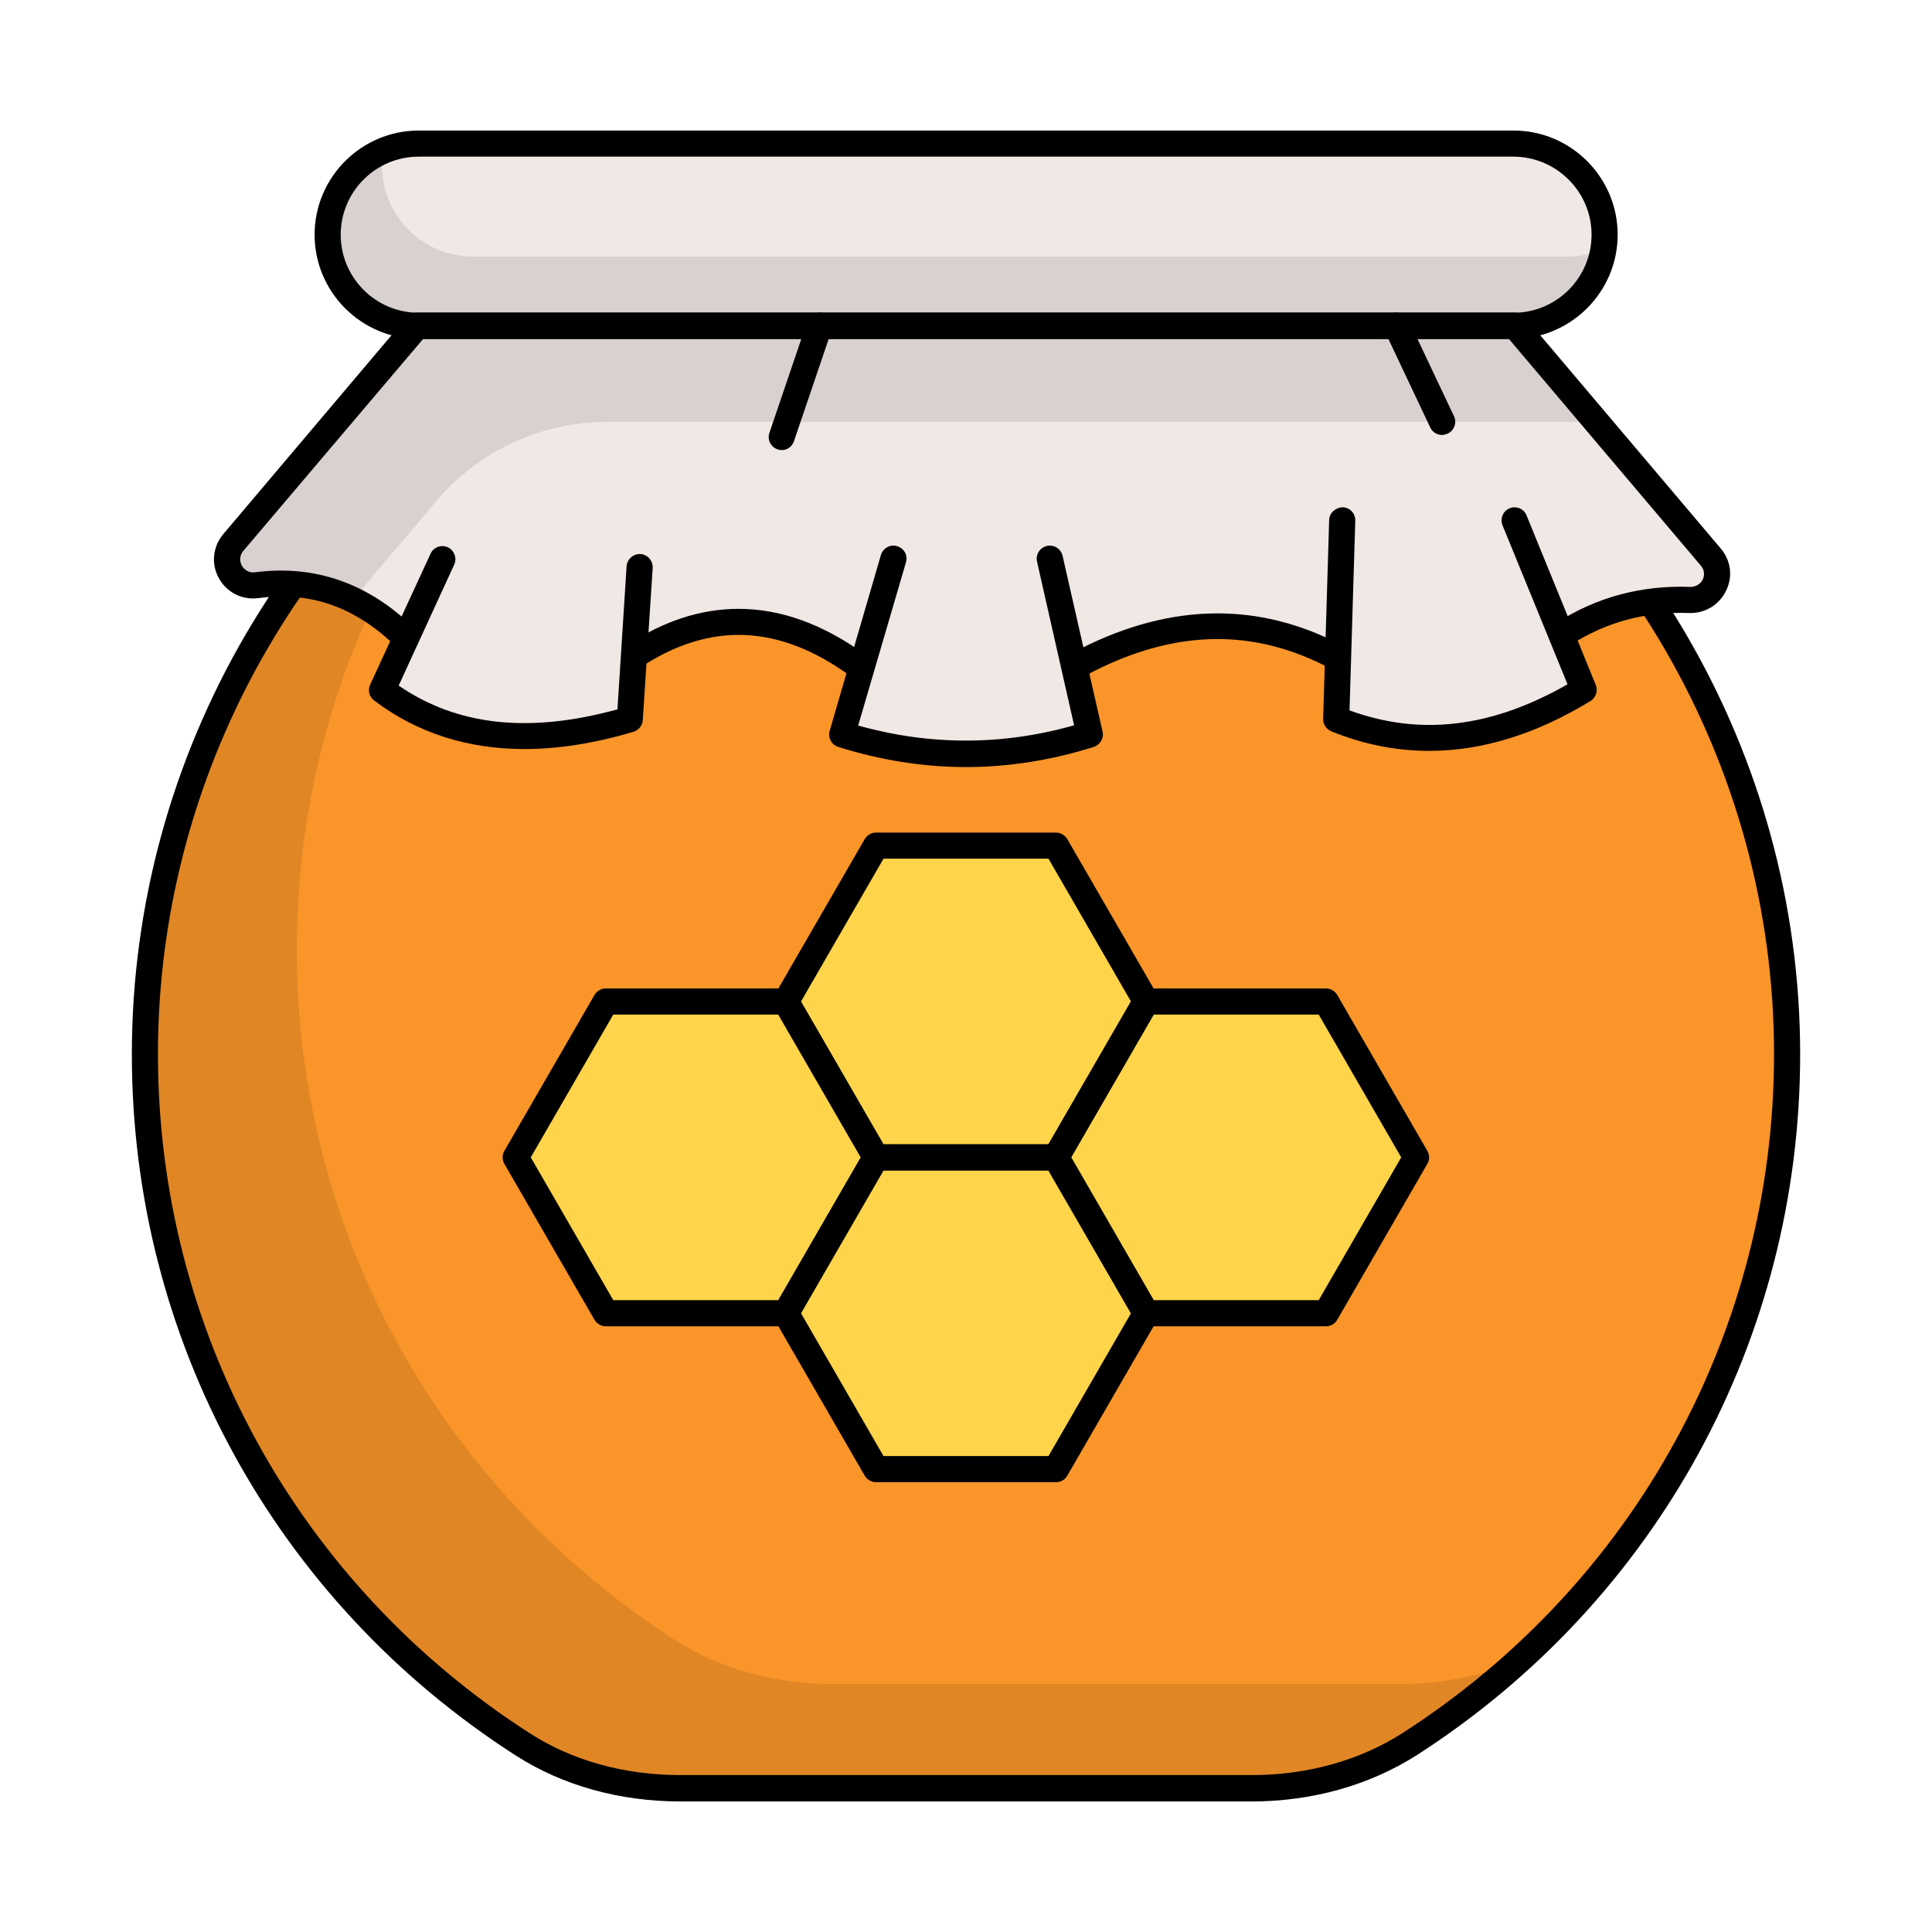 <svg id="Layer_1" enable-background="new 0 0 74 74" height="512" viewBox="0 0 74 74" width="512" xmlns="http://www.w3.org/2000/svg"><g><g><path d="m52.45 13h-30.91c-9.54 5.4-15.99 15.63-15.99 27.37 0 11.1 5.76 20.84 14.46 26.43 1.8 1.16 3.92 1.69 6.06 1.69h21.83c2.35 0 4.64-.72 6.6-2.03 8.41-5.64 13.95-15.21 13.95-26.09 0-11.74-6.46-21.97-16-27.37z" fill="#fa9529"/></g><g opacity=".1"><path d="m58.12 63.62c-1.13 1.06-2.34 1.99-3.62 2.85-1.96 1.31-4.25 2.04-6.6 2.04h-21.83c-2.14 0-4.27-.54-6.06-1.7-8.7-5.59-14.46-15.32-14.46-26.43 0-11.74 6.45-21.97 16-27.38h.27c-6.41 5.74-10.45 14.08-10.45 23.37 0 11.11 5.76 20.83 14.46 26.43 1.79 1.16 3.92 1.7 6.06 1.7h21.83c1.52-.01 3.01-.31 4.4-.88z"/></g><g><path d="m47.93 69h-21.86c-2.34 0-4.53-.61-6.33-1.77-9.2-5.91-14.69-15.95-14.69-26.85 0-11.48 6.22-22.14 16.24-27.81.08-.04.16-.06.25-.06h30.91c.09 0 .17.02.25.06 10.02 5.67 16.25 16.33 16.25 27.81 0 10.9-5.49 20.94-14.69 26.85-1.81 1.15-4 1.77-6.33 1.77zm-26.26-55.5c-9.64 5.51-15.62 15.79-15.62 26.87 0 10.56 5.32 20.28 14.23 26.01 1.64 1.06 3.64 1.61 5.79 1.61h21.86c2.15 0 4.15-.56 5.79-1.61 8.91-5.73 14.23-15.46 14.23-26.01 0-11.08-5.98-21.36-15.63-26.87h-30.65z"/></g><g><path d="m61.45 8.99c0 1.93-1.56 3.49-3.49 3.49h-41.92c-1.93 0-3.49-1.56-3.49-3.49 0-1.93 1.56-3.49 3.49-3.49h41.93c1.92 0 3.48 1.57 3.48 3.49z" fill="#f0e8e5"/></g><g opacity=".1"><path d="m61.39 9.56c-.26 1.66-1.7 2.92-3.42 2.92h-41.94c-1.91 0-3.48-1.57-3.48-3.5 0-.95.39-1.82 1.03-2.46.32-.32.68-.57 1.1-.75-.03.18-.05.36-.05.56 0 1.93 1.57 3.5 3.48 3.5h41.94c.47 0 .94-.11 1.34-.27z"/></g><g><path d="m57.96 12.98h-41.92c-2.2 0-3.99-1.79-3.99-3.99s1.79-3.99 3.99-3.99h41.93c2.2 0 3.99 1.79 3.99 3.99s-1.8 3.99-4 3.99zm-41.92-6.98c-1.65 0-2.99 1.34-2.99 2.99s1.34 2.99 2.99 2.99h41.93c1.65 0 2.99-1.34 2.99-2.99s-1.35-2.99-3-2.99z"/></g><g><path d="m58.04 12.47 7.5 8.86c.56.67.05 1.67-.82 1.64-1.85-.07-3.44.41-4.82 1.29-2.54 1.63-6.3 2.1-8.97.77-3.06-1.53-6.27-1.38-9.62.42-2.51 1.34-6.2 1.66-8.48.01-2.71-1.95-5.55-2.31-8.56-.33-2.45 1.61-6.66 1.35-8.73-.69-1.71-1.69-3.63-2.3-5.71-2.03-.91.12-1.48-.93-.89-1.63l7.03-8.31z" fill="#f0e8e5"/></g><g opacity=".1"><path d="m61.15 16.16h-37.91c-2.51 0-4.9 1.11-6.53 3.03l-3.2 3.79c-1.17-.57-2.4-.74-3.7-.57-.9.12-1.46-.94-.88-1.63l7.03-8.31h42.06z"/></g><g><path d="m36.73 27.08c-1.51 0-3-.36-4.19-1.21-2.72-1.96-5.34-2.06-7.99-.32-2.7 1.78-7.16 1.42-9.36-.76-1.55-1.53-3.28-2.15-5.3-1.88-.62.08-1.21-.22-1.51-.77-.3-.54-.23-1.2.17-1.68l7.03-8.31c.1-.11.23-.18.38-.18h42.07c.15 0 .29.06.38.18l7.5 8.86c.39.46.47 1.08.2 1.62-.26.54-.81.87-1.41.85-1.68-.06-3.16.34-4.53 1.21-2.8 1.8-6.78 2.13-9.46.79-2.92-1.46-5.92-1.33-9.16.41-1.36.73-3.1 1.19-4.82 1.19zm-8.44-3.76c1.61 0 3.22.58 4.83 1.74 2.18 1.57 5.73 1.15 7.95-.05 3.5-1.87 6.89-2.01 10.08-.42 2.38 1.19 5.95.88 8.48-.74 1.52-.98 3.25-1.44 5.11-1.37.31 0 .44-.21.48-.28.03-.07.12-.3-.07-.53l-7.35-8.68h-41.6l-6.88 8.11c-.2.24-.1.49-.06.56s.19.3.51.26c2.31-.3 4.37.43 6.13 2.17 1.86 1.84 5.8 2.15 8.1.63 1.42-.94 2.85-1.4 4.29-1.4z"/></g><g><path d="m16.94 21.41-2.31 5.01c2.37 1.8 5.46 2.32 9.48 1.13l.38-5.83z" fill="#f0e8e5"/></g><g><path d="m58.01 19.94 2.65 6.49c-3.37 2.06-6.52 2.33-9.48 1.13l.23-7.62z" fill="#f0e8e5"/></g><g><path d="m40.21 21.41 1.53 6.73c-3.16.99-6.32.99-9.48 0l1.96-6.73z" fill="#f0e8e5"/></g><g><path d="m20.09 28.69c-2.19 0-4.12-.62-5.76-1.86-.19-.14-.25-.39-.15-.61l2.31-5.01c.11-.25.41-.36.66-.25.25.12.36.41.25.66l-2.13 4.64c2.25 1.54 4.99 1.84 8.38.91l.35-5.48c.02-.28.26-.48.53-.47.28.02.48.26.47.53l-.38 5.83c-.01.21-.16.39-.36.45-1.48.44-2.87.66-4.17.66z"/></g><g><path d="m54.74 28.76c-1.27 0-2.52-.25-3.75-.75-.19-.08-.32-.27-.31-.48l.23-7.62c.01-.28.27-.48.52-.48.28.01.49.24.48.52l-.22 7.26c2.71.99 5.45.66 8.35-1l-2.49-6.09c-.1-.26.02-.55.27-.65.26-.11.55.02.65.27l2.65 6.49c.09.23.01.49-.2.62-2.08 1.27-4.15 1.91-6.18 1.91z"/></g><g><path d="m37 29.38c-1.63 0-3.27-.26-4.89-.77-.26-.08-.41-.36-.33-.62l1.96-6.73c.08-.27.36-.42.62-.34.27.08.42.35.34.62l-1.83 6.25c2.75.77 5.53.77 8.27-.01l-1.42-6.27c-.06-.27.11-.54.38-.6s.54.11.6.38l1.53 6.73c.06.25-.09.51-.34.59-1.62.51-3.26.77-4.89.77z"/></g><g><path d="m55.23 16.66c-.19 0-.37-.11-.45-.29l-1.74-3.68c-.12-.25-.01-.55.24-.67s.55-.01.67.24l1.74 3.68c.12.25.01.55-.24.67-.08.03-.15.05-.22.05z"/></g><g><path d="m29.94 17.24c-.05 0-.11-.01-.16-.03-.26-.09-.4-.37-.31-.63l1.45-4.27c.09-.26.37-.4.63-.31s.4.37.31.63l-1.45 4.27c-.07.21-.26.34-.47.34z"/></g><g><g><path d="m43.9 50.3-3.45 5.97h-6.9l-3.45-5.97 3.45-5.97h6.9z" fill="#fed44a"/></g><g><path d="m54.24 44.33-3.45 5.97h-6.89l-3.45-5.97 3.45-5.98h6.89z" fill="#fed44a"/></g><g><path d="m33.55 44.33-3.45 5.97h-6.89l-3.45-5.97 3.45-5.98h6.89z" fill="#fed44a"/></g><g><path d="m43.9 38.35-3.45 5.98h-6.9l-3.45-5.98 3.45-5.97h6.9z" fill="#fed44a"/></g></g><g><g><path d="m40.45 56.77h-6.9c-.18 0-.34-.1-.43-.25l-3.45-5.97c-.09-.15-.09-.35 0-.5l3.45-5.97c.09-.15.25-.25.43-.25h6.9c.18 0 .34.1.43.25l3.45 5.97c.09.15.09.35 0 .5l-3.45 5.97c-.09.16-.25.25-.43.25zm-6.61-1h6.32l3.16-5.47-3.16-5.47h-6.32l-3.16 5.47z"/></g><g><path d="m50.79 50.8h-6.9c-.18 0-.34-.1-.43-.25l-3.45-5.97c-.09-.15-.09-.35 0-.5l3.45-5.97c.09-.15.25-.25.43-.25h6.9c.18 0 .34.1.43.25l3.45 5.97c.09.15.09.35 0 .5l-3.45 5.97c-.08.15-.25.25-.43.25zm-6.6-1h6.32l3.16-5.47-3.16-5.47h-6.32l-3.16 5.47z"/></g><g><path d="m30.1 50.8h-6.9c-.18 0-.34-.1-.43-.25l-3.45-5.97c-.09-.15-.09-.35 0-.5l3.45-5.97c.09-.15.25-.25.43-.25h6.9c.18 0 .34.1.43.25l3.45 5.97c.09.15.09.35 0 .5l-3.45 5.97c-.08.15-.25.25-.43.25zm-6.61-1h6.32l3.16-5.47-3.16-5.47h-6.32l-3.16 5.47z"/></g><g><path d="m40.45 44.83h-6.9c-.18 0-.34-.1-.43-.25l-3.45-5.97c-.09-.15-.09-.35 0-.5l3.45-5.97c.09-.15.25-.25.43-.25h6.9c.18 0 .34.1.43.25l3.45 5.97c.09.15.09.35 0 .5l-3.45 5.97c-.09.15-.25.25-.43.25zm-6.61-1h6.32l3.16-5.47-3.16-5.47h-6.32l-3.16 5.47z"/></g></g></g></svg>